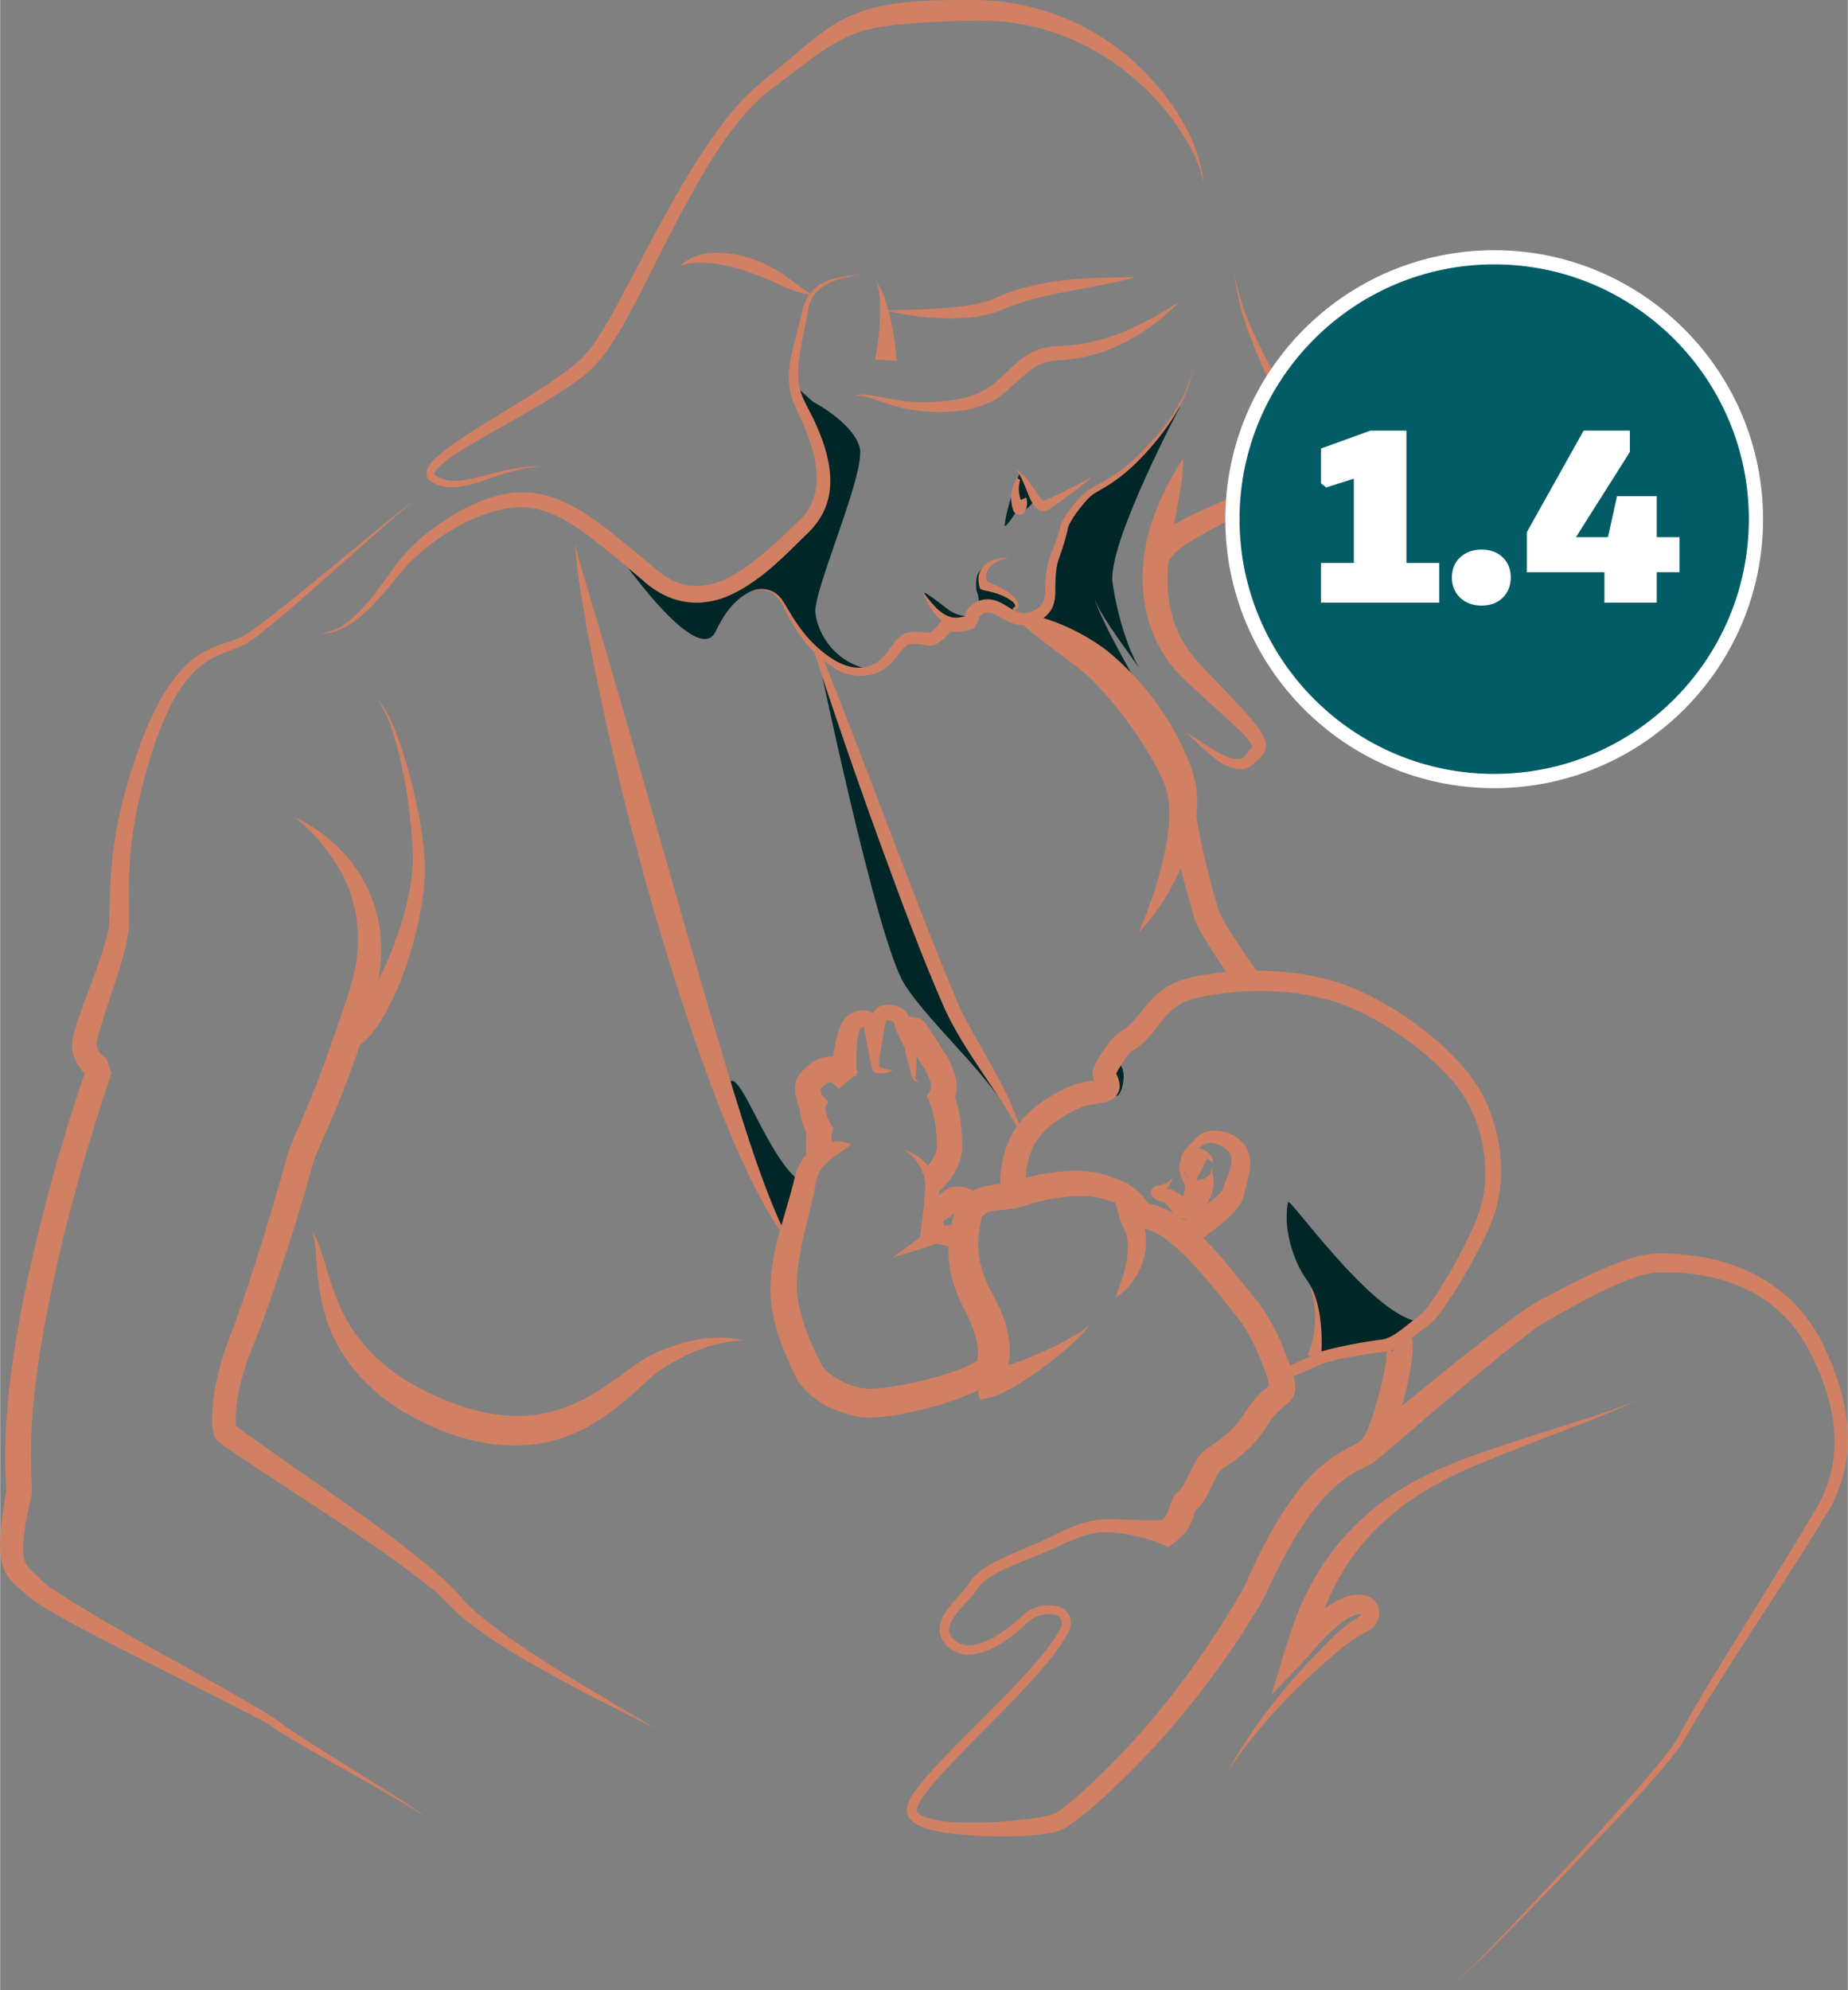 <?xml version="1.0" encoding="UTF-8"?>
<svg width="405" height="436" id="Ebene_1" data-name="Ebene 1" xmlns="http://www.w3.org/2000/svg" viewBox="0 0 404.4 435.44">
  <rect x="0" y="0" width="404.4" height="435.44" fill="#808080" stroke="none"/>
  <defs>
    <style>
      .cls-1 {
        fill: #015c65;
      }

      .cls-1, .cls-2, .cls-3, .cls-4 {
        stroke-width: 0px;
      }

      .cls-2 {
        fill: #d18064;
      }

      .cls-3 {
        fill: #002628;
      }

      .cls-4 {
        fill: #fff;
      }
    </style>
  </defs>
  <g id="_3.3" data-name="3.3">
    <path class="cls-2" d="M176.41,252.78c-.04-1.07-.1-3.34.04-4.97-.99-1.95-1.42-3.69-1.42-5.67,0-2.54,1.94-4.61,2.33-5l3.95,3.95c-.31.32-.66.87-.7,1.1,0,1,.2,2.05,1.15,3.71l.56.97-.27,1.09c-.12.56-.12,2.88-.06,4.6l-5.58.22Z"/>
    <path class="cls-2" d="M175.33,243.39c-.62-1.24-2.48-5.52-.34-8.37,1.25-1.67,4.25-4.35,7.54-3.8,2.68.45,4.88,2.88,5.29,3.36l-4.24,3.64c-.59-.68-1.57-1.42-1.97-1.48-.33.02-1.36.68-2.04,1.5-.03.39.14,1.43.76,2.66l-5,2.5ZM179.58,238.14"/>
    <path class="cls-2" d="M210.5,273.37c-.31-.03-.48-.07-.73-.13-1.52-.39-3.09-.84-4.63-1.06-.05-.02-.18-.01-.22-.05-.04,0,.11-.06.13-.12.06-.06-.04,0-.08.02-3.15,1.2-6.42,2.07-9.6,3.08,2.61-1.96,5.31-3.82,7.79-5.91.4-.33,1.01-.53,1.52-.66,1.89-.46,3.84-.53,5.75-.73.1,0,.07-.03.07-.04v5.59h0Z"/>
    <path class="cls-2" d="M181.87,235.44c.27-3.41.63-6.69,1.67-9.97.34-1,.77-2.06,1.6-2.89,1.89-1.9,5.72-2.45,6.89.66.29,1.01.19,2.03.25,3.02.04,1.85.04,3.87.08,5.72,0,.42.05,1.24.07,1.64,0,0,0,0,0,0-.03-.09-.19-.27-.29-.29.87.4,1.88.62,2.83.75.14,0,.32.03.39-.12-.09.85-2.97.99-3.65.81-.35-.06-.67-.34-.77-.69-.2-.52-.35-1.34-.47-1.89-.24-1.19-.84-4.4-1.08-5.64-.15-.73-.26-1.49-.47-2.15-.01-.05-.02,0-.02,0,0,.06.03.16.04.19.02.07-.1.06-.33.22-.11.07-.24.18-.36.31-.07.06-.17.19-.23.27.01,0,.03,0,.04-.02v.03c-.87,3.2-.64,6.74-.61,10.08,0,0-5.59-.07-5.59-.07h0Z"/>
    <path class="cls-2" d="M201.35,270.57c.42-3.42.93-7.15,1.12-10.58.2-3.45-1.79-6.64-4.68-8.48,5.16,1.75,7.37,5.72,7.98,10.93.41,2.62.83,5.51,1.17,8.13,0,0-5.59,0-5.59,0h0Z"/>
    <path class="cls-2" d="M191.74,233.97c-.89-2.98-1.29-5.99-1.36-9.08,0-.43,0-.93.12-1.37.11-.37.11-1.37.92-2.44.91-1.21,2.59-1.43,3.9-1.18,1.27.16,2.82.87,3.34,2.19.38.9.34,1.38.51,2.18.13.52.72,2.13.91,2.67.25.83.51,1.44.51,2.44-.05.55-.04,1.21-.04,1.87,0,1.34.05,2.74-.19,4.08-.12.6.13,1.18.76,1.37-.78.19-1.53-.56-1.64-1.32-.06-.25-.17-.73-.24-.97-.26-.94-.55-1.93-.8-2.88-.17-.66-.34-1.32-.42-2.1-.03-.07-.12-.32-.23-.56-.64-1.38-1.56-2.74-1.93-4.29-.05-.23-.21-.97-.29-1.05-.04-.05.02.05-.02.01-.1-.06-.56-.18-.78-.2-.18-.04-.63-.07-.73-.04-.05.02.03-.03.01-.05,0-.01-.08.08-.16.29-.08.15-.18.64-.32.95,0,0-.03.2-.03.2-.49,3.1-.81,6.17-1.79,9.3h0Z"/>
    <path class="cls-2" d="M205.58,260.65l-3.78-4.11c.83-.77,3.19-3.45,3.19-5.63,0-3.83-.6-7.57-1.57-9.75l-.6-1.36.79-1.26c.4-.64.09-2-.94-4.03l-.1-.19c-.39-.77-2.83-4.58-3.97-6.28-.29-.01-.61-.02-.9-.02l-.07-5.59c2.87-.04,3.85.37,4.57,1.09.77.77,4.89,7.35,5.36,8.29l.09.17c.71,1.4,2.45,4.84,1.35,8.11,1,2.86,1.58,6.78,1.58,10.81,0,5.02-4.48,9.27-4.99,9.74Z"/>
    <path class="cls-2" d="M203.58,266.65c.25-2.63,1.99-6.33,4.8-6.97,1.43-.18,2.88-.12,4.23.72,1.6,1.06,2.55,2.92,2.39,4.76-.21,1.9-.65,3.24-.81,4.94-.62,4.67.85,9.32,3.18,13.35.83,1.51,1.67,3.26,2.22,4.89,1.89,5.03,2.29,11.86-1.82,16.13-.52.55-1.2,1.05-1.89,1.4,0,0-1.46-6.2-1.46-6.2,1.57.26,3.92-.33,5.63-.82,4.27-1.28,8.51-3.13,12.51-5.21,1.99-1.1,4.11-2.12,5.76-3.71-1.26,1.97-3.13,3.48-4.84,5.06-1.76,1.54-3.6,3-5.5,4.41-1.91,1.4-3.87,2.74-5.98,3.95-2.46,1.33-4.5,2.5-7.58,2.86,0,0-1.46-6.2-1.46-6.2-.04,0-.08.02-.11.04.01-.06.06-.08.1-.15.62-.85.88-1.78.99-2.91.4-3.98-1.64-8.16-3.52-11.74-1.9-3.85-3.01-8.1-2.87-12.44.01-2.7.83-5.81,1.54-8.2,0,.13.04.35.11.53,0,.02,0,0,0,0v-.03c-.03-.1-.04-.11,0-.1.03.03.12.13.24.19.12.07.24.09.23.07,0-.01-.1-.04-.28-.05l-.33-.02h-.09c.26,0,.54-.06.78-.17.24-.13.09-.09-.03-.03-.13.07-.3.18-.48.3-1.33.91-2.53,1.78-4.15,2.43,0,0-1.52-1.09-1.52-1.09h0Z"/>
    <path class="cls-2" d="M244.05,283.87c1.63-4.2,3.14-8.24,2.67-12.64-.13-.66-.3-1.38-.59-1.97-.08-.19-.26-.58-.35-.78-.82-1.64-1.23-3.79-1.71-5.43-.02-.04-.03-.02-.03-.04,0,.04.06.1.05.11-.07,0-.1-.04-.21-.07-.44-.12-1.94-.57-2.41-.71-3.07-.97-6.11-.75-9.28-.35-2.18.26-4.27.69-6.36,1.32-1.23.36-2.31.79-3.72,1.05-1.98.32-3.81.41-5.64.74,0,0-.84.25-.84.25-.02,0,.87-.47.86-.47,0,0-1.82,1.47-1.82,1.47l-3.5-4.35c.29-.25,1.95-1.56,2.18-1.75.28-.11,1.04-.37,1.34-.49.98-.33,2.14-.48,3.11-.62,1.78-.29,2.98-.28,4.67-.83,1.73-.55,3.62-1.1,5.4-1.41,4.98-.84,10.42-1.3,15.23.56,0,0,1.62.6,1.62.6,5.1,1.54,3.71,4.88,5.13,8.78,1.56,3.71,1.09,8.24-.77,11.59-1.17,2.2-2.83,4.17-4.96,5.47,0,0-.04-.04-.04-.04h0Z"/>
    <path class="cls-2" d="M257.61,266.32c.68.26,1.59.52,2.07.55-.33.05-.72.26-.94.52.4-.38.91-.75,1.34-1.06,2.57-1.89,5.2-3.42,7.29-5.71,0,0,.05-.06.05-.06.02-.03,0,0,0,0,0,.01,0,.03.01.05.71-2.51,2.3-4.93,2.06-7.46-.09-.59-.43-1.01-.86-1.45-1.27-1.22-3.27-2.07-4.93-1.43-.15.07-.29.16-.44.24-.93.69-1.96,1.38-2.83,2.07-.47.4-.95.73-1.1,1.29.03,1.13.36,2.25.48,3.4-.4-.86-.8-1.74-1.19-2.62-1-1.98,1.65-3.89,2.72-5.24.34-.36.78-.83,1.2-1.11,3.53-2.31,9.3-.12,10.67,3.8,1.08,3.24-.41,6.69-1.08,9.74-.16.62-.47,1.23-.82,1.76-2.48,3.41-6.14,5.73-9.3,8.28-.4.25-.87.42-1.32.51-1.82.34-3.72-.29-5.24-.9,0,0,2.16-5.16,2.16-5.16h0Z"/>
    <path class="cls-2" d="M256.48,257.57c.16,1.49-1.56,2.88-2.74,3.58-.05.05-.04.11.08.03.14-.1.21-.39.17-.57-.06-.22-.11-.28-.12-.32-.01-.07.11-.05.25-.09.24-.06.46-.09.74-.1,1.91-.15,3.53,1.29,4.96,2.31-.09-.25-.48-.39-.75-.41-.22,0-.3.01-.31-.02.07-.3.29-.63.38-1.04.18-.76.28-1.51,0-2.05-.06-.08-.06-.02-.09-.1-.33-.82-.79-1.71-.92-2.71-.1-.77-.02-1.54.31-2.28.15-.35.37-.69.59-.92-.04.09-.15.24-.19.35,0,.02-.05.11.04-.05.06-.1.12-.2.19-.3,1.49-2.29,5-2.12,6.16.38.11.27.34.82.17,1-.04.05-.12-.03-.27-.11-.17-.13-.45-.4-1.03-.57l-2.5,5c-.81-.31-1.27-.78-1.59-1.12-.43-.46-.67-.93-.93-1.3-.04-.05-.06-.05-.04.04.08.27.26.55.44.78.99,1.24,2.88,1.58,4.25.79.53-.28.98-.74,1.29-1.25.11-.2-.09.19-.1.21-.09.19-.26.41-.38.58-.04.05,0,.01,0,.01.06-.06.15-.19.2-.28.32-.54.51-1.21.44-1.83-.02.23.16,1.17.24,1.68.68,3.16-.66,6.3-2.91,8.4-1.47,1.42-4.08,2-5.64.26-.55-.68-1.05-1.47-1.59-2.08-.35-.53-.91-.58-1.49-.7-.7-.19-1.58-.57-1.84-1.52-.26-.98.59-1.79,1.47-1.83,1.11-.28,2.6-.64,3.07-1.83h0Z"/>
    <path class="cls-2" d="M286.15,296.47c1.04-2.21,1.49-4.69,1.63-7.14.16-2.65-.23-5.3-1.05-7.86.81,1.09,1.61,2.25,2.23,3.52,1.99,3.94,2.97,8.51,2.59,12.94,0,0-5.4-1.45-5.4-1.45h0Z"/>
    <path class="cls-2" d="M307.41,290.88c1.71.93,1.85,2.97,1.75,4.59-.42,5.13-1.69,10.01-3.19,14.91-.69,2.12-1.43,4.24-2.52,6.26-.62,1.23-1.69,2.54-2.86,3.28-.94.65-2.1,1.2-3.03,1.68-4.07,1.99-7.22,5.11-10.03,8.68-4.54,5.99-7.88,12.72-11.05,19.58-2.61,4.37-5.38,8.89-8.35,13.01-5.9,8.44-12.51,16.37-19.71,23.73-4.7,4.69-9.5,9.4-15.06,13.17-.49.29-1.12.68-1.7.82-2.04.59-4,.76-6.03.95-3.88.31-7.76.3-11.64.11-3.94-.34-17.92-.67-15.23-7.13.78-1.91,2.08-3.49,3.33-5.04,1.66-1.99,3.42-3.86,5.19-5.7,5.3-5.48,10.86-10.74,16.04-16.3,2.56-2.77,5.08-5.58,7.22-8.68.83-1.4,3.07-3.98.98-5.23-1.8-.94-4.54-.28-6.15.95-.96.81-1.81,1.75-2.8,2.53-3.07,2.46-6.67,4.95-10.84,4.95-3.02,0-6.25-2.46-6.12-5.67.19-2.88,2.36-5.07,4.12-7.08.85-.94,1.72-1.87,2.28-2.79,1.51-2.44,3.98-3.83,6.39-5.07,2.33-1.16,4.71-2.14,7.04-3.13,5.39-2.16,10.46-5.75,16.57-5.88,4.53,0,9.19.41,13.76.18,0,0-2.13.47-2.13.47,1.22-.93,1.83-1.55,2.24-3.07.11-.41.35-1.35.72-2.07.38-.75.98-1.4,1.66-1.87,1.42-1.9,2.33-4.65,3.77-6.91.61-1.04,1.79-2,2.71-2.6,2.24-1.53,4.38-3.07,6.04-5.1,1.86-2.37,3.24-5.14,5.62-7.11.56-.52,1.48-1.23,1.72-1.45-.03.04-.08.12-.11.21-.06.09-.07.23-.09.31-.02.08,0,.22-.02.18-.01,0,0,.03,0-.02-1.19-4.68-3.34-9.51-5.8-13.53-.42-.67-.88-1.27-1.37-1.87-4.24-5.14-8.3-10.7-13.2-15.08-2.16-1.92-5.3-4.37-7.97-4.23,0,0-2.81-.04-2.81-.04l-.26-2.32c-.04-.33-.05-.68-.2-1.01-.42-1.17-1.56-2.13-2.64-2.74,0,0,1.52-4.24,1.52-4.24,3.27,1.06,6.15,3.66,6.84,7.14,0,0-3.07-2.35-3.07-2.35,9.27-.83,18.87,12.51,24.15,18.92.94,1.21,1.88,2.27,2.79,3.45,2.71,3.82,4.54,8,6.16,12.33.44,1.17.85,2.48,1.18,3.73.41,1.4.43,3.11-.51,4.36-.67.96-1.75,1.66-2.57,2.42-2.13,1.78-3.26,4.42-5.05,6.51-2.01,2.47-4.59,4.39-7.13,6.11-.57.42-.91.59-1.23,1.07-1.76,2.76-2.47,6.18-5.24,8.43-.03.02-.08.06-.11.08.04-.01.07-.04.09-.08.05-.03.09-.09.11-.14-.38,1.32-.97,3.35-1.97,4.53-1.12,1.52-2.53,2.47-3.95,3.5-2.54-1.3-5.36-2.07-8.11-2.64-2.11-.4-4.24-.7-6.38-.63-2.65.16-5.14,1.14-7.73,2.27-2.3,1.01-4.62,2.11-7.02,3.07-3.47,1.44-7.03,2.66-10.12,4.71-.98.66-1.81,1.44-2.39,2.34-.79,1.24-1.73,2.14-2.58,3.08-1.48,1.66-3.42,3.57-3.62,5.73-.06,1,.48,1.82,1.24,2.47,1.56,1.44,4,1.31,6.2.45,3.44-1.28,6.39-3.85,9.09-6.34,2.63-2.07,8.35-3.01,9.9.82.7,2.32-.85,4.24-1.99,6.05-2.19,3.2-4.78,6.09-7.38,8.92-6.86,7.47-14.49,14.32-21.02,22.02-1.13,1.41-2.29,2.84-2.96,4.47-.09.24-.16.48-.18.67-.02.19,0,.3.03.37.39.69,1.56,1.2,2.43,1.46,3.53,1.03,7.31,1.04,11,1.02,2.5-.04,5.01-.2,7.5-.44,3.02-.33,6.11-.59,8.94-1.41.25-.09.29-.1.53-.26,1.24-.76,2.35-1.7,3.52-2.65,15.18-13.09,27.67-29.3,37.62-46.65,2.22-5.18,6.06-13.04,9.93-18.53,2.55-3.65,5.4-7.03,9.1-9.72,1.25-.88,2.58-1.69,3.87-2.35,1.27-.66,2.47-1.26,2.87-1.69l.1-.08c.08-.09.15-.19.23-.31,1.12-1.81,1.79-3.92,2.47-5.99,1.34-4.59,2.7-9.46,2.86-14.24,0-.08-.02-.14,0-.07l.03.1c.19.55.5.91,1.11,1.27,0,0,2.69-4.9,2.69-4.9h0Z"/>
    <path class="cls-2" d="M298.22,314.73c11.67-9.59,23.12-19.37,35.44-28.21,2.48-1.68,5.43-3.09,8.09-4.53,2.69-1.4,5.42-2.76,8.22-4.01,3.91-1.69,8.21-3.56,12.67-3.72,16.24-.2,30.62,6.27,37.23,21.82,5.03,11.03,6.69,22.73.72,33.74-7.22,12.08-16.84,26.2-24.28,38.1-2.83,4.43-5.6,8.91-8.15,13.5-3.96,5.55-8.71,10.43-13.27,15.46-12.34,13.13-24.82,26.16-37.9,38.56,8.61-8.37,16.77-17.21,24.99-25.96,6.12-6.6,12.21-13.24,18.07-20.07,2.4-2.85,4.86-5.66,6.9-8.76,2.46-4.65,5.14-9.17,7.88-13.65,7-11.58,16.02-25.72,22.92-37.41,6.34-11.16,3.86-23.21-1.81-34.09-6.63-12.82-19.46-17.56-33.29-17.11-3.82.31-7.27,1.96-10.86,3.57-2.66,1.25-5.28,2.62-7.89,4.05-2.18,1.21-4.58,2.48-6.69,3.82-2.7,1.82-5.26,3.91-7.87,5.99-9.28,7.51-18.41,15.33-27.47,23.17l-3.63-4.25h0Z"/>
    <path class="cls-2" d="M268.58,387.64c6.19-11.07,14.37-21.03,23.52-29.83,1.17-1.1,2.52-2.23,3.84-3.17.42-.26,1.01-.58,1.43-.84.36-.24.6-.57.55-.86-.02-.02-.03.01-.01.06,0,.06.04.09.02.09-2.26.06-4.32,1.92-6.07,3.35-1.94,1.75-3.75,3.74-5.46,5.83l-8.19,8.64c2.2-6.95,4.6-16.46,7.98-22.86,3.71-7.48,9.24-14.09,15.86-19.12,9.78-7.56,21.77-10.98,33.31-14.81,0,0,11.49-3.67,11.49-3.67,3.8-1.27,7.7-2.35,11.27-4.2-3.47,2.05-7.31,3.37-11.04,4.86-6.7,2.6-15.92,6.06-22.43,8.8-10.88,4.27-21.39,10.62-28.31,20.22-4.64,6.2-7.53,13.49-9.33,20.99,0,0-4.79-2.57-4.79-2.57,2.02-2.09,4.16-4.1,6.56-5.92,2.67-1.89,5.59-3.9,9.11-3.74,2.92.12,4.86,3.08,3.55,5.77-.76,1.65-2.15,2.33-3.63,2.98-1.86,1.11-3.61,2.46-5.28,3.85-8.99,7.65-17.35,16.28-23.94,26.14h0Z"/>
    <path class="cls-2" d="M90.71,109.64c-2.68,1.79-5,4.08-7.46,6.16-7.09,6.33-14.68,13.06-21.85,19.2-2.56,2.1-4.96,4.28-7.84,5.99-2.97,1.43-6.04,2.07-8.67,3.96-5.17,3.62-7.89,9.6-10.18,15.31-3.24,8.93-5.6,18.31-6.29,27.79-.24,3.15-.27,6.3-.22,9.5.01,2.01.14,4.21-.12,6.33-.66,4.55-2.29,8.98-3.65,13.27-1.12,3.46-2.32,6.79-3.16,10.18,0,0-.09.48-.09.48l-.05.24-.02.12s0,.05,0,.07c-.13,1.35.98,2.52,2.03,3.29.04.03.13.09.1.06,0,0,1.13,3.29,1.13,3.29-5.05,14.75-9.33,29.87-12.67,45.1-3.17,15.1-5.86,30.55-4.73,45.98,0,0,.02.5.02.5l-.07.3c-.92,4.56-2.2,9.11-1.81,13.74.32,2.37,2.2,3.41,3.91,5.2.78.82,1.71,1.49,2.66,2.13,13.47,8.73,29.2,16.8,43.08,24.91,1.96,1.15,3.94,2.27,5.81,3.58,0,0,.79.61.79.61.45.37.99.73,1.5,1.09,5.82,3.93,11.86,7.55,17.81,11.3,4.05,2.58,8.19,5.05,12.03,7.93.24.21.48.43.71.65-.25-.2-.49-.42-.74-.61-3.97-2.7-8.21-4.97-12.36-7.37-6.12-3.49-12.34-6.84-18.36-10.52-.76-.47-1.66-1.08-2.41-1.63-1.86-1.18-3.84-2.17-5.79-3.2-7.8-4.04-19.44-9.81-27.41-13.87-6.51-3.45-13.31-6.59-19.42-10.81,0,0-.25-.21-.25-.21l-.48-.41c-1.03-.97-2.01-1.69-3.27-2.92-1.05-1.02-1.89-2.37-2.34-3.77-.49-1.62-.64-3.4-.59-5.07.07-4,.79-7.98,1.45-11.86,0,0-.05.8-.05.8-.35-4.08-.36-8.13-.21-12.16.5-11.98,2.54-23.84,5.04-35.5,3.41-15.52,7.71-30.75,12.86-45.78,0,0,1.13,3.29,1.13,3.29-.52-.36-.87-.64-1.31-1.06-2.28-2.08-3.82-5.34-2.93-8.51.13-.66.37-1.37.53-1.96,2.22-6.98,5.24-13.46,6.99-20.46.52-2.25.42-4.4.5-6.8.06-3.25.21-6.57.58-9.85.49-4.51,1.35-8.96,2.47-13.34.92-3.46,2.06-7.18,3.29-10.54,1.68-4.63,3.64-9.22,6.35-13.39,1.89-2.71,4.17-5.48,7.04-7.23,2.72-1.86,6.16-2.52,9.04-3.77,2.73-1.49,5.23-3.62,7.73-5.51,7.34-5.84,15.24-12.38,22.5-18.38,2.54-1.99,4.94-4.19,7.69-5.89h0Z"/>
    <path class="cls-2" d="M64.69,178.92c10.36,4.83,17.99,14.98,18.61,26.66.35,5.07-.5,10.11-1.99,14.92-1.75,5.9-3.73,11.74-5.97,17.49-1.43,3.68-3.16,7.76-4.78,11.38-.92,2.09-1.89,4.07-2.36,6.2-2.67,9.54-5.66,18.97-8.91,28.33-1.32,3.8-2.82,7.81-4.35,11.52-2.02,5.24-3.62,10.95-3.36,16.57.01.12.03.19.04.29,0,.07,0,.02,0,.02,0,0-.01-.01-.02-.01-.02-.06-.09-.23-.16-.33-.05-.09-.21-.29-.19-.26l-.03-.03s-.06-.06-.03-.03c.03.03.03.04.09.08,13.08,9.71,27.12,18.55,39.84,28.78,3.23,2.62,6.49,5.21,9.27,8.39.8.96,1.72,1.97,2.65,2.83,3.9,3.59,8.39,6.67,12.83,9.63,8.87,5.91,18.63,11.39,27.75,16.93-4.83-2.48-9.73-4.82-14.54-7.34-9.64-5.11-19.4-10.17-27.95-17.08-2.11-1.73-3.71-3.88-5.86-5.62-10.4-8.54-21.93-15.68-33.13-23.15-4.03-2.68-9.8-6.31-13.68-9.13-.61-.45-1.29-1.02-1.59-1.78-.83-2.64-.44-5.63-.17-8.3.67-5.6,2.56-11,4.62-16.17,4.16-11.69,7.83-23.64,11.18-35.6.55-2.52,1.65-4.86,2.63-7.1,1.57-3.54,3.23-7.54,4.61-11.14,2.14-5.62,4.11-11.36,6.03-17.09.61-1.8,1.2-3.7,1.62-5.55,3.25-13.73-2.16-25.46-12.74-34.29h0Z"/>
    <path class="cls-2" d="M74.75,224.62c4.32-2.03,8.2-10.27,10.14-14.68,2.54-6.03,4.57-12.46,5.28-18.98.34-3.26.06-6.6-.21-9.88-.71-7.35-3.12-23.52-8.03-28.79,4.05,3.77,6.55,13.14,8.02,18.52,1.6,6.66,3.07,13.43,3.01,20.33-.12,3.5-.64,6.94-1.36,10.32-1.5,6.82-3.66,13.41-6.97,19.63-1.93,3.37-4.05,6.95-7.81,8.73,0,0-2.07-5.19-2.07-5.19h0Z"/>
    <path class="cls-2" d="M68.32,269.36c1.4,2.2,2.06,4.83,2.83,7.3.74,2.47,1.48,4.91,2.41,7.22,4.42,11.96,14.59,19.18,26.2,23.33,12.42,4.55,22.9,3.13,33.61-4.58,3.22-2.14,6.28-4.82,9.92-6.58,1.22-.55,2.48-1.03,3.74-1.47,4.95-1.78,10.52-2.56,15.66-1.32-5.15.19-9.94,1.78-14.4,4.22-2.19,1.15-4.15,2.33-6.03,4.05-3.86,3.45-7.77,7.22-12.4,9.9-12.72,7.78-27.26,5.35-39.76-1.52-9.84-5.29-17.48-14.03-19.7-25.08-.57-2.62-.88-5.24-1.1-7.83-.25-2.58-.27-5.14-.99-7.65h0Z"/>
    <path class="cls-2" d="M270.09,59.73c1.19,6.57,3.83,12.75,6.94,18.63,4.76,9.32,12.74,19.99,2.31,28.72-5.27,4.5-11.64,7.12-17.41,10.53-2.36,1.48-5,2.91-6.26,5.34,0,0-5.04-2.42-5.04-2.42,1.93-3.56,5.62-5.49,8.97-7.23,3.1-1.54,6.18-2.82,9.16-4.21,4.27-2.07,8.72-4.09,11.51-7.87,4.27-6.25-2.04-16.04-4.5-22.27-2.72-6.12-4.96-12.54-5.68-19.23h0Z"/>
    <path class="cls-2" d="M258.9,100.27c.1,3.92-.78,7.76-1.43,11.56-2.16,11.14-4.07,21.69,3.3,31.36,2.12,2.73,4.75,5.11,7.12,7.66,2.71,2.89,5.37,5.55,7.76,8.82,1.85,2.58,2.03,4.71-.66,6.84,0,0-.51.46-.51.46l-.13.12c-.65.64-1.57,1.11-2.46,1.18-4.73.28-9.15-5.28-12.39-8.11,1.44.85,3.41,2.2,4.83,3.12,1.89,1.14,6.66,4.3,8.25,1.92.37-.48,1.02-1.14,1.3-1.57.11-.19.21-.31.15-.44-1.03-2.06-3.21-3.72-4.93-5.44-2.41-2.23-5.98-5.45-8.46-7.7-1.44-1.31-3-2.85-4.21-4.42-5.29-6.47-7.14-15.39-6.12-23.51.89-8.04,4.39-15.12,8.57-21.86h0Z"/>
    <path class="cls-2" d="M118.54,102.08c-2.7.12-5.33.69-7.9,1.45-3.91,1.08-7.69,3.07-11.88,3.1-1.45,0-2.94-.38-4.24-1.12-.37-.22-.8-.55-1.05-1.1-.97-2.51,2.88-5.06,4.47-6.37,8.71-6.36,18.53-11.12,26.99-17.64,2.08-1.6,3.73-3.31,5.2-5.49,2.94-4.37,5.41-9.17,7.91-13.85,6.34-11.89,12.44-24.12,20.75-34.91,1.7-2.15,3.49-4.25,5.51-6.16,1.98-1.89,4.2-3.49,6.3-5.23,4.26-3.42,8.21-7.37,13.06-10.08,6.18-3.49,13.46-4.29,20.42-4.6,2.01-.05,6.15-.09,8.17-.06,12.56-.24,25.18,4.28,34.7,12.45,7.98,6.82,15.34,16.96,16.49,27.61-1.15-5.25-3.9-9.97-7.07-14.24-7.9-10.42-19.58-18.11-32.47-20.48-6.35-1.25-13.17-.81-19.62-.56-5.09.3-10.47.56-15.39,1.95-6.28,1.84-11.24,6.04-16.64,10.11-2.09,1.63-4.32,3.14-6.23,4.97-5.77,5.5-10.02,12.35-13.96,19.28-5.32,9.37-9.75,19.17-14.96,28.65-2.69,4.79-5.64,9.9-10.28,13.12-6.38,4.74-14,8.7-20.87,12.68-3.39,2.03-6.97,3.91-9.86,6.56-.44.42-.83.9-.99,1.28-.08.19-.08.29-.06.35.02.07.12.21.32.34,2.15,1.4,4.8,1.28,7.28.77,5.18-1.13,10.48-3.1,15.89-2.77h0Z"/>
    <path class="cls-3" d="M177.83,87.86s8.77,4.54,10.28,9.98c1.51,5.44-10.28,31.46-9.68,36.3s4.54,11.19,12.4,12.4c-6.65.91-7.42-.7-7.42-.7l-6.19-4.75-2.77-3.65-3.16-5.47-1.14-1.65-1.28-.85-1.34-.46-1.37-.06s-5.28.04-9.51,9.11c-4.23,9.07-23.8-20.19-23.8-20.19l10.93,9.4,9.22,2.56,4.95-1.02,5.47-2.73,8.2-6.83,6.83-7.17,1.54-8.2-1.71-8.88-4.44-10.76,3.98,3.62Z"/>
    <path class="cls-3" d="M219.87,114.79c-.19,1.53,3.02-3.63,3.02-3.63l-.62-3.43.09-1.96.38-.81s-2.27,4.99-2.87,9.83Z"/>
    <path class="cls-3" d="M212.01,134.84s-2.12,0-3.63-.91-3.87-3.03-5.72-4.09c-1.84-1.06,3.9,4.99,3.9,4.99l1.81.3,1.81.6,1.81-.91Z"/>
    <path class="cls-2" d="M210.82,137.69c-.11-.05-.47-.06-.61-.08-4.46-.32-6.88-4.67-8.48-8.3,2.02,2.69,4.74,6.33,8.47,5.87.28-.04.65-.08.94-.07,0,0-.32,2.57-.32,2.57h0Z"/>
    <path class="cls-2" d="M188.11,60.03c-4.88,1.05-10.19,1.96-11.25,7.69-.78,4.85-2.3,9.76-2.21,14.66-.01,4.03,2.57,7.2,4.06,10.82,1.68,3.85,3.02,7.93,2.98,12.23-.02,4.69-1.95,8.54-5.42,11.69-4.42,4.34-8.65,8.74-14.19,11.9-7.48,4.34-15.05,3.77-21.5-2.12-3.81-3.18-7.69-6.57-11.6-9.51-4.51-3.39-9.58-6.55-15.38-6.41-8.83.28-19.26,6.83-25.05,13.29-4.73,5.36-10.8,14.5-18.72,14.41,7.58-.64,12.92-10.15,17.21-15.64,2.57-3.27,5.68-6.03,9.07-8.42,19.39-13.16,28.76-5.73,44.52,7.49,1.34,1.03,3.2,2.75,4.56,3.69,4.69,3.44,10.25,2.92,15.13.08,5.01-2.81,9.43-7.09,13.65-11.12.26-.28.82-.76,1.07-1.03,2.29-2.2,3.54-5.19,3.67-8.39.19-5.88-2.33-11.25-4.77-16.62-.92-1.94-1.35-4.17-1.31-6.32.06-4.69,1.71-9.01,2.71-13.49,1.4-7.3,6.31-8.15,12.77-8.89h0Z"/>
    <path class="cls-3" d="M215.82,123.81s-1.69.95-1.99,2.16-.3,3.02,0,3.63.6,3.12.45,3.83,1.36-.8,1.36-.8c0,0,1.81.6,2.12.6s2.72.6,2.72.6l1.83-.75.06-1.08-1.14-1.48-3.99-1.82-1.82-1.02-.28-2.33.68-1.54Z"/>
    <path class="cls-2" d="M220.78,122.05c-2.79.42-6.28,2.52-4.47,5.69,0,0-.71-.64-.7-.64,2.42.91,4.94,1.98,6.68,4,.43.49.96,1.66.16,2.16-.24.16-.49.2-.72.22l-.07-.5c.88-.18.48-.83-.03-1.29-1.81-1.52-4.26-2.13-6.56-2.6,0,0-.61-.25-.61-.25,0,0-.09-.39-.09-.39-1.27-4.39,2.52-6.64,6.42-6.41h0Z"/>
    <path class="cls-3" d="M258.41,88.68s-16.15,30.34-14.94,38.81,4.23,16.64,6.35,19.36c-6.35-8.77-9.07-12.7-10.28-15.73,2.72,8.17,16.33,30.25,16.33,30.25l-.03,2.47-13.67-17.25-17.16-11.23,3.33-1.58,1.2-3.25.51-4.1.71-4.39.99-3.98,1.12-2.67,1.95-3.99,4.1-3.87,3.76-2.1,3.25-2.56,3.17-2.61,4.69-5.08,4.61-6.49Z"/>
    <path class="cls-2" d="M224.65,134.23c6.41,1.42,12.46,4.22,17.69,8.18,8.05,6.66,14.42,15.26,18.15,25.02,3.71,9.39-.13,19.65-4.78,27.79-1.85,3.14-3.96,6.18-6.5,8.79,2.78-6.49,5.01-13.26,6.16-20.12.61-4.14.91-8.03-.32-11.73-.83-2.18-2.01-4.48-3.21-6.56-3.42-5.77-7.51-11.33-12.19-16.17-2.33-2.44-5.02-4.3-7.72-6.36-2.78-2.09-5.65-4.2-8.37-6.6l1.09-2.25h0Z"/>
    <path class="cls-2" d="M270.84,216.23c-1.98-2.78-8.51-12.12-9.47-15.34-.42-1.41-4.18-14.07-5.22-22.53l5.55-.68c1,8.14,4.86,21.06,5.02,21.61.48,1.6,4.88,8.36,8.68,13.7l-4.56,3.24Z"/>
    <path class="cls-2" d="M163,130.21c1.77-1.57,4.65-1.84,6.7-.44,1.04.69,1.68,1.78,2.3,2.78,1.73,3.05,3.64,6.02,6.19,8.42,3.85,3.78,9.51,7.33,14.46,3.4,2.4-2.02,3.3-5.96,7.03-6.1,1.27-.14,2.69.11,3.84.2-.03-.01-.12,0-.13,0,.21-.12.41-.24.64-.43.58-.47,1.35-1.21,1.61-1.87,0,0,1.81-1.15,1.81-1.15,1.45.28,3.09.12,4.44-.47l-.85,1.56c-.21-2.79,2.14-4.85,4.78-4.98,4.78-.26,6.44,5.47,11.52,1.79,1.88-1.64,1.19-4.46,1.54-6.68.14-1.39.33-2.78.77-4.13.81-2.07,1.64-4.07,2.19-6.18.14-.58.25-1.2.53-1.74,1.52-2.7,3.54-5.17,5.96-7.12,1.65-.95,3.1-1.59,4.64-2.61,2.97-1.86,5.57-4.2,7.97-6.75,4.84-5.05,9.05-11.04,10.35-18.04-.53,3.49-1.77,6.88-3.52,9.97-1.74,3.1-3.9,5.95-6.26,8.6-2.35,2.67-4.94,5.19-7.9,7.2-1.37.99-3.12,1.9-4.5,2.75-.62.48-1.22,1.15-1.76,1.76-1.3,1.53-2.57,3.16-3.45,4.96-.06.14-.14.35-.17.48-.39,2.11-1.06,4.15-1.76,6.14-.97,2.38-1.01,4.93-1.03,7.46.01.99-.02,1.98-.3,2.95-.66,2.67-3.31,4.35-5.9,4.75-.53.1-1.14.1-1.68.03-2-.22-3.63-1.49-5.22-2.28-.87-.41-1.46-.52-2.21-.31-.87.17-1.58.87-1.51,1.65,0,0-.85,1.56-.85,1.56-2.03.92-4.26,1.15-6.45.74,0,0,1.83-1.17,1.81-1.14-.56,1.6-1.64,2.49-2.9,3.45-.46.33-1.08.69-1.68.83-.58.16-1.33-.02-1.86-.11-1.14-.22-2.74-.4-3.56.02-.58.23-1.3,1.21-2.03,2.14-.74.95-1.58,1.94-2.63,2.75-3.14,2.42-7.72,2.38-11.04.38-4.21-2.52-7.42-6.26-9.82-10.44-1.21-1.95-1.89-4.41-3.67-5.89-1.81-1.4-4.61-1.34-6.48.13h0Z"/>
    <path class="cls-2" d="M191.74,61.55c1.78,2.42,2.46,5.49,3.17,8.37.66,2.95,1.09,5.95,1.29,9.03l-4.7-.31c.56-2.76.93-5.62,1.06-8.5.06-2.87.22-5.85-.83-8.58h0Z"/>
    <path class="cls-2" d="M257.99,66.08c-4.56,4.72-10.13,8.54-16.36,10.78-3.15,1.12-6.49,1.79-9.87,1.95-1.46.13-2.87.32-4.13.9-3.88,1.83-6.48,5.94-10.4,7.96-1.9,1.02-4.01,1.74-6.14,2.08-4.97.74-10.02.5-14.85-.8-1.59-.43-3.14-.95-4.66-1.49-1.52-.5-3.04-1.12-4.66-.82,1.54-.62,3.29-.23,4.87.05,1.6.3,3.17.66,4.74.87,3.93.61,7.88.54,11.79,0,.33-.03.82-.12,1.15-.19.67-.14,1.59-.28,2.22-.51,2.14-.58,4.21-1.62,5.93-3.02,2.91-2.27,5.16-5.46,8.76-7.03,1.7-.76,3.54-1.02,5.3-1.1,3.08-.09,6.16-.54,9.17-1.39,6.04-1.67,11.71-4.74,17.16-8.26h0Z"/>
    <path class="cls-2" d="M177.7,64.48c-2.64-.21-5.13-1.25-7.48-2.4-5.64-2.44-11.52-4.81-17.74-4.6-1.23.06-2.47.25-3.7.74,3.87-3.94,10.61-3.25,15.42-1.71,2.55.83,4.96,2.03,7.17,3.5,2.11,1.54,4.09,3.05,6.33,4.47h0Z"/>
    <path class="cls-2" d="M248.61,60.64c-8.91,2.41-18.37,3.12-26.99,6.19,0,0-1.57.61-1.57.61-.45.19-1.13.49-1.59.67-7.19,2.64-17.53,1.49-24.86-.21,4.7-.09,9.34-.16,13.92-.57,3.92-.35,7.9-.83,11.38-2.62,0,0,1.68-.67,1.68-.67,9.08-3.2,18.56-3.36,28.02-3.39h0Z"/>
    <path class="cls-3" d="M178.73,142.31s13.16,63.68,19.21,73.05c6.05,9.38,18.79,19.68,25.27,31.92-8.03-17.4-12.38-22.38-12.38-22.38l-3.42-7.17-4.44-11.19-24.24-64.24Z"/>
    <path class="cls-3" d="M159.83,236.54c2.72-1.51,8.77,18.45,16.18,22.54-1.06,10.13-2.85,15.46-2.85,15.46l-1.37-4.73-2.96-4.61-3.82-8.6-5.86-17.59.67-2.46Z"/>
    <path class="cls-2" d="M125.8,119.02c.77,3.22,1.76,6.37,2.68,9.54,10.36,34.54,19.96,69.97,30.29,104.46,3.36,10.93,6.65,22.11,11.13,32.64.57,1.42,1.42,3.11,2.09,4.46,0,0-.43.28-.43.28-3.01-4.01-5.34-8.46-7.54-12.95-3.58-7.45-6.71-15.27-9.54-23-11.18-31.17-19.66-63.25-25.85-95.76-1.1-6.53-2.41-13.05-2.84-19.68h0Z"/>
    <path class="cls-2" d="M179.32,142.1c9.91,24.4,20.11,53.14,30.31,77.46,4.51,9.76,11.46,18.63,14.18,29.23-5.09-9.73-12.34-17.94-17.02-27.93-5.36-12.2-9.92-24.72-14.5-37.22-3.2-8.8-6.58-18.45-9.6-27.35-1.55-4.58-3.07-9.16-4.54-13.77l1.17-.42h0Z"/>
    <path class="cls-2" d="M217.77,301.73c-.45.37-1.14.92-1.6,1.2-.46.27-1.09.69-1.56.91-2.91,1.54-6.13,2.63-9.23,3.59-4.67,1.31-9.49,2.47-14.5,2.71-.91.03-2.04-.02-2.96-.15-5.13-.98-10.31-3.39-13.31-7.86-.3-.5-.63-1.16-.87-1.67-2.88-6-5.26-12.41-5.17-19.22.31-8.05,3.41-15.62,5.27-23.32.98-4.59,4.16-8.05,9.05-8.2,1.2-.04,2.3.22,3.43.6-.44.42-.94.74-1.39,1.04-1.24.81-2.42,1.69-3.5,2.6-1.32,1.13-2.15,2.1-2.63,3.72-.28.87-.4,1.91-.59,2.81-.67,3.1-1.5,6.1-2.17,9.15-.83,3.87-1.65,7.72-1.71,11.66.13,5.9,2.77,12.17,5.56,17.52,1.92,2.71,6.85,4.94,10.18,5.03,2.63-.01,5.18-.46,7.83-.93,3.88-.77,7.81-1.78,11.51-3.12,1.41-.56,3.02-1.15,4.28-1.99,0,0,.45-.29.45-.29l3.66,4.22h0Z"/>
    <path class="cls-3" d="M289.16,296.4s.9-10.7-3.03-16.15-4.54-11.8-4.54-13.31,0-2.72.3-3.93,17.54,23.59,27.83,26.01c10.28,2.42-20.56,7.38-20.56,7.38Z"/>
    <path class="cls-3" d="M242.26,232.6s2.42-1.05,3.32,1.07-.3,6.65-1.51,6.05l-1.21-.6-.6-6.51Z"/>
    <path class="cls-2" d="M218.91,261.74c-.4-8.65,1.8-15.77,9.21-20.73,2.12-1.46,4.38-2.66,6.75-3.62,1.94-.72,3.74-.83,5.52-1.14.14-.03.25-.05.35-.08.01,0,.02,0,.03-.01.03,0-.03,0-.05.02-.24.14-.45.39-.58.66-.19.33-.18.78-.16.88-.19-.48-.38-.85-.61-1.45-.23-.65-.37-1.43-.2-2.14.04-.21.11-.43.19-.61.51-1.19,1.16-2.22,1.85-3.3,1.2-1.73,2.31-3.43,4.28-4.69.4-.22.75-.48,1.11-.77,2.62-2.2,4.35-5.51,7.17-7.69,3.06-2.61,7.12-3.42,10.9-3.96,9.56-1.4,19.46-.93,28.73,2.02,10.48,3.65,22.43,12.15,29.01,21.05,4.2,6.14,6.26,13.55,6.08,20.95-.07,4.92-1.56,9.73-3.8,14.08-2.09,4.28-4.43,8.37-7,12.36-1.39,2.07-2.61,3.99-4.4,5.85-.24.27-.71.63-1.08.89-1.64,1.07-3.03,2.37-4.71,3.49-1.04.69-2.16,1.35-3.51,1.76-1.35.37-2.39.32-3.66.54-3.74.61-7.65,1.09-11.22,2.37-1.36.62-6.93,3.04-8.39,3.7,0,0-1.01-2.21-1.01-2.21,1.51-.67,6.99-3.21,8.39-3.84,1.55-.69,3.26-1.02,4.86-1.4,2.9-.63,5.8-1.18,8.76-1.56.69-.08,1.01-.11,1.48-.25,2.78-.94,4.97-3.4,7.44-5.04,1.4-1.13,2.5-2.93,3.57-4.48,2.83-4.32,5.37-8.89,7.57-13.56,1.98-4,3.3-8.28,3.29-12.78.08-6.58-1.9-13.34-5.69-18.71-6.23-8.14-17.6-15.96-27.27-19.2-8.59-2.6-17.89-2.92-26.75-1.48-4.5.7-7.79,1.49-10.72,5.27-1.66,2.04-3.74,5.09-6.46,6.71-.36.2-.53.37-.97.83-1.18,1.32-2.34,3.15-3.14,4.81-.02.05-.04.1-.04.08h0c.1-.22.12-.65.07-.85.63,1.32,1.4,3.02.58,4.59-1.46,2.84-5.62,2.09-8.01,3.14-1.93.83-3.83,1.88-5.53,3.09-2.53,1.84-4.55,3.88-5.58,6.76-1.03,2.87-1.29,6.11-1.11,9.15,0,0-5.57.48-5.57.48h0Z"/>
    <path class="cls-3" d="M223.05,103.66l-.68,2.11-.06,3.7.9,1.39.3,1.51s3.01-2.55,3.02-3.24-3.47-5.47-3.47-5.47Z"/>
    <path class="cls-2" d="M238.93,104.2c-.59.76-1.38,1.33-2.11,1.95-2.25,1.8-4.56,3.44-6.94,5.09-2.79,2.02-4.28-1.49-5.05-3.56-.7-1.76-1.33-3.48-2.54-4.99.85.46,1.59,1.15,2.23,1.89,1.22,1.36,2.17,3.22,3.29,4.54.25.28.54.47.55.44,0,0-.03.01.02.02,1.87-.74,3.73-1.75,5.58-2.64,1.66-.89,3.46-1.61,4.96-2.74h0Z"/>
    <path class="cls-2" d="M224.53,108.84c.3.65.26,1.19.19,1.83-.08.47-.14.85-.46,1.33-.36.59-1.34.85-1.95.39-.4-.3-.48-.48-.6-.76-.23-.72-.38-1.48-.43-2.23-.11-1.68.37-3.36,1.23-4.76,0,0,.75.33.75.33-.62,1.87-.27,4.18.76,5.61-.34-.57-1.37-.65-1.77-.07-.06.09-.03.07-.02.05.1-.2.17-.56.18-.79,0-.02,0-.02.05.08l2.06-1.01h0Z"/>
    <g>
      <circle class="cls-1" cx="327" cy="113.58" r="57.3"/>
      <path class="cls-4" d="M327,172.44c-32.45,0-58.85-26.4-58.85-58.85s26.4-58.85,58.85-58.85,58.85,26.4,58.85,58.85-26.4,58.85-58.85,58.85ZM327,57.84c-30.74,0-55.74,25.01-55.74,55.74s25.01,55.74,55.74,55.74,55.74-25.01,55.74-55.74-25.01-55.74-55.74-55.74Z"/>
    </g>
    <g>
      <path class="cls-4" d="M296.27,101.01l3.74,2.53-9.78,3.11-1.15-.92v-7.6l10.82-3.91h7.89v30.51h-11.51v-23.71ZM289.08,123.17h25.9v8.69h-25.9v-8.69Z"/>
      <path class="cls-4" d="M319.55,130.77c-1.21-1.15-1.81-2.63-1.81-4.43s.6-3.27,1.81-4.4c1.21-1.13,2.77-1.7,4.69-1.7s3.46.57,4.63,1.7c1.17,1.13,1.76,2.6,1.76,4.4s-.59,3.28-1.76,4.43c-1.17,1.15-2.71,1.73-4.63,1.73s-3.48-.58-4.69-1.73Z"/>
      <path class="cls-4" d="M367.58,125.19h-33.44v-8.75l12.43-22.22h10.13v4.66l-13.01,20.55-3.57-1.9h27.45v7.65ZM362.58,131.86h-11.45v-10.88l2.76-12.43h8.69v23.31Z"/>
    </g>
  </g>
</svg>